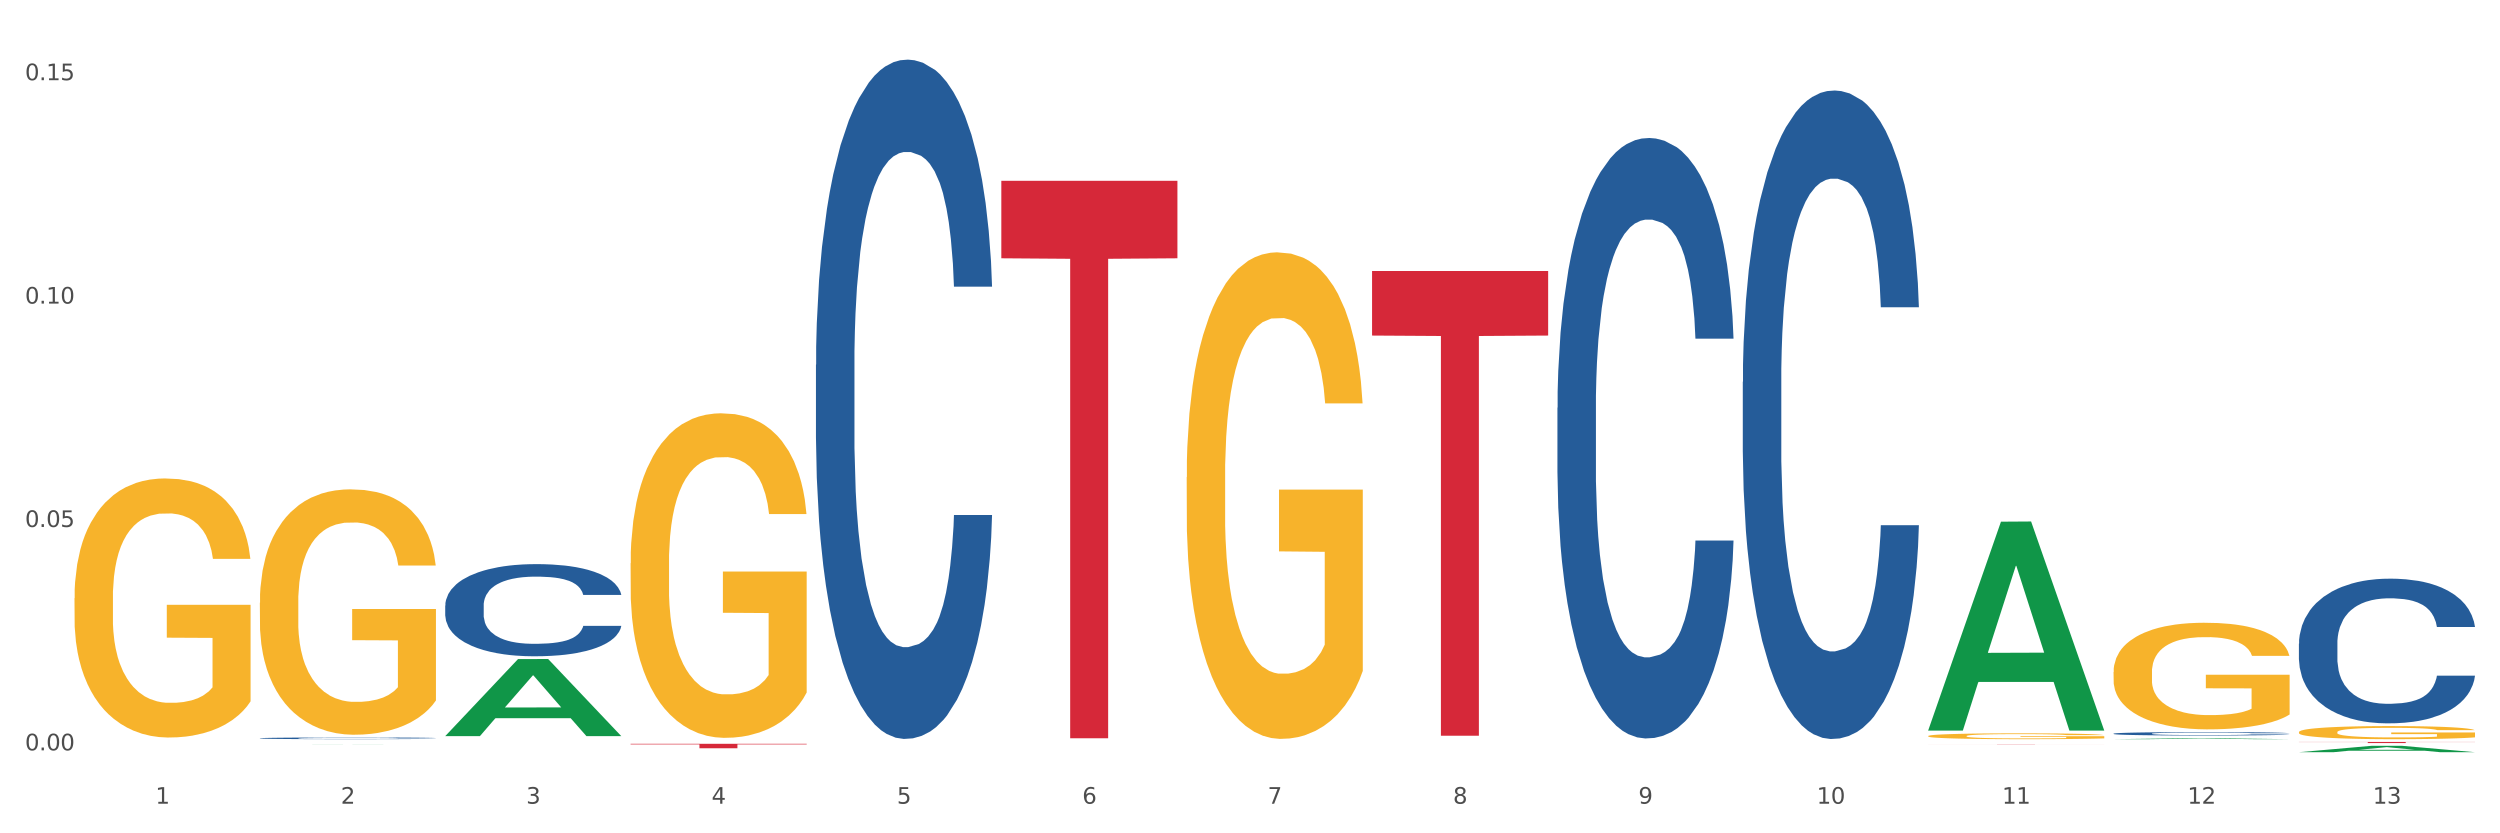 <?xml version="1.0" encoding="utf-8" standalone="no"?>
<!DOCTYPE svg PUBLIC "-//W3C//DTD SVG 1.1//EN"
  "http://www.w3.org/Graphics/SVG/1.1/DTD/svg11.dtd">
<svg xmlns:xlink="http://www.w3.org/1999/xlink" width="1080pt" height="360pt" viewBox="0 0 1080 360" xmlns="http://www.w3.org/2000/svg" version="1.1">
 <rect x="0" y="0" width="1080" height="360" fill="#333333" stroke="none"/>
 <defs>
  <style type="text/css">*{stroke-linejoin: round; stroke-linecap: butt}</style>
 </defs>
 <g id="figure_1">
  <g id="patch_1">
   <path d="M 0 360 
L 1080 360 
L 1080 0 
L 0 0 
z
" style="fill: #ffffff; stroke: #ffffff; stroke-linejoin: miter"/>
  </g>
  <g id="axes_1">
   <g id="matplotlib.axis_1">
    <g id="xtick_1">
     <g id="text_1">
      <!-- 1 -->
      <g style="fill: #4d4d4d" transform="translate(67.159 347.204) scale(0.096 -0.096)">
       <defs>
        <path id="DejaVuSans-31" d="M 794 531 
L 1825 531 
L 1825 4091 
L 703 3866 
L 703 4441 
L 1819 4666 
L 2450 4666 
L 2450 531 
L 3481 531 
L 3481 0 
L 794 0 
L 794 531 
z
" transform="scale(0.016)"/>
       </defs>
       <use xlink:href="#DejaVuSans-31"/>
      </g>
     </g>
    </g>
    <g id="xtick_2">
     <g id="text_2">
      <!-- 2 -->
      <g style="fill: #4d4d4d" transform="translate(147.238 347.204) scale(0.096 -0.096)">
       <defs>
        <path id="DejaVuSans-32" d="M 1228 531 
L 3431 531 
L 3431 0 
L 469 0 
L 469 531 
Q 828 903 1448 1529 
Q 2069 2156 2228 2338 
Q 2531 2678 2651 2914 
Q 2772 3150 2772 3378 
Q 2772 3750 2511 3984 
Q 2250 4219 1831 4219 
Q 1534 4219 1204 4116 
Q 875 4013 500 3803 
L 500 4441 
Q 881 4594 1212 4672 
Q 1544 4750 1819 4750 
Q 2544 4750 2975 4387 
Q 3406 4025 3406 3419 
Q 3406 3131 3298 2873 
Q 3191 2616 2906 2266 
Q 2828 2175 2409 1742 
Q 1991 1309 1228 531 
z
" transform="scale(0.016)"/>
       </defs>
       <use xlink:href="#DejaVuSans-32"/>
      </g>
     </g>
    </g>
    <g id="xtick_3">
     <g id="text_3">
      <!-- 3 -->
      <g style="fill: #4d4d4d" transform="translate(227.317 347.204) scale(0.096 -0.096)">
       <defs>
        <path id="DejaVuSans-33" d="M 2597 2516 
Q 3050 2419 3304 2112 
Q 3559 1806 3559 1356 
Q 3559 666 3084 287 
Q 2609 -91 1734 -91 
Q 1441 -91 1130 -33 
Q 819 25 488 141 
L 488 750 
Q 750 597 1062 519 
Q 1375 441 1716 441 
Q 2309 441 2620 675 
Q 2931 909 2931 1356 
Q 2931 1769 2642 2001 
Q 2353 2234 1838 2234 
L 1294 2234 
L 1294 2753 
L 1863 2753 
Q 2328 2753 2575 2939 
Q 2822 3125 2822 3475 
Q 2822 3834 2567 4026 
Q 2313 4219 1838 4219 
Q 1578 4219 1281 4162 
Q 984 4106 628 3988 
L 628 4550 
Q 988 4650 1302 4700 
Q 1616 4750 1894 4750 
Q 2613 4750 3031 4423 
Q 3450 4097 3450 3541 
Q 3450 3153 3228 2886 
Q 3006 2619 2597 2516 
z
" transform="scale(0.016)"/>
       </defs>
       <use xlink:href="#DejaVuSans-33"/>
      </g>
     </g>
    </g>
    <g id="xtick_4">
     <g id="text_4">
      <!-- 4 -->
      <g style="fill: #4d4d4d" transform="translate(307.396 347.204) scale(0.096 -0.096)">
       <defs>
        <path id="DejaVuSans-34" d="M 2419 4116 
L 825 1625 
L 2419 1625 
L 2419 4116 
z
M 2253 4666 
L 3047 4666 
L 3047 1625 
L 3713 1625 
L 3713 1100 
L 3047 1100 
L 3047 0 
L 2419 0 
L 2419 1100 
L 313 1100 
L 313 1709 
L 2253 4666 
z
" transform="scale(0.016)"/>
       </defs>
       <use xlink:href="#DejaVuSans-34"/>
      </g>
     </g>
    </g>
    <g id="xtick_5">
     <g id="text_5">
      <!-- 5 -->
      <g style="fill: #4d4d4d" transform="translate(387.475 347.204) scale(0.096 -0.096)">
       <defs>
        <path id="DejaVuSans-35" d="M 691 4666 
L 3169 4666 
L 3169 4134 
L 1269 4134 
L 1269 2991 
Q 1406 3038 1543 3061 
Q 1681 3084 1819 3084 
Q 2600 3084 3056 2656 
Q 3513 2228 3513 1497 
Q 3513 744 3044 326 
Q 2575 -91 1722 -91 
Q 1428 -91 1123 -41 
Q 819 9 494 109 
L 494 744 
Q 775 591 1075 516 
Q 1375 441 1709 441 
Q 2250 441 2565 725 
Q 2881 1009 2881 1497 
Q 2881 1984 2565 2268 
Q 2250 2553 1709 2553 
Q 1456 2553 1204 2497 
Q 953 2441 691 2322 
L 691 4666 
z
" transform="scale(0.016)"/>
       </defs>
       <use xlink:href="#DejaVuSans-35"/>
      </g>
     </g>
    </g>
    <g id="xtick_6">
     <g id="text_6">
      <!-- 6 -->
      <g style="fill: #4d4d4d" transform="translate(467.554 347.204) scale(0.096 -0.096)">
       <defs>
        <path id="DejaVuSans-36" d="M 2113 2584 
Q 1688 2584 1439 2293 
Q 1191 2003 1191 1497 
Q 1191 994 1439 701 
Q 1688 409 2113 409 
Q 2538 409 2786 701 
Q 3034 994 3034 1497 
Q 3034 2003 2786 2293 
Q 2538 2584 2113 2584 
z
M 3366 4563 
L 3366 3988 
Q 3128 4100 2886 4159 
Q 2644 4219 2406 4219 
Q 1781 4219 1451 3797 
Q 1122 3375 1075 2522 
Q 1259 2794 1537 2939 
Q 1816 3084 2150 3084 
Q 2853 3084 3261 2657 
Q 3669 2231 3669 1497 
Q 3669 778 3244 343 
Q 2819 -91 2113 -91 
Q 1303 -91 875 529 
Q 447 1150 447 2328 
Q 447 3434 972 4092 
Q 1497 4750 2381 4750 
Q 2619 4750 2861 4703 
Q 3103 4656 3366 4563 
z
" transform="scale(0.016)"/>
       </defs>
       <use xlink:href="#DejaVuSans-36"/>
      </g>
     </g>
    </g>
    <g id="xtick_7">
     <g id="text_7">
      <!-- 7 -->
      <g style="fill: #4d4d4d" transform="translate(547.634 347.204) scale(0.096 -0.096)">
       <defs>
        <path id="DejaVuSans-37" d="M 525 4666 
L 3525 4666 
L 3525 4397 
L 1831 0 
L 1172 0 
L 2766 4134 
L 525 4134 
L 525 4666 
z
" transform="scale(0.016)"/>
       </defs>
       <use xlink:href="#DejaVuSans-37"/>
      </g>
     </g>
    </g>
    <g id="xtick_8">
     <g id="text_8">
      <!-- 8 -->
      <g style="fill: #4d4d4d" transform="translate(627.713 347.204) scale(0.096 -0.096)">
       <defs>
        <path id="DejaVuSans-38" d="M 2034 2216 
Q 1584 2216 1326 1975 
Q 1069 1734 1069 1313 
Q 1069 891 1326 650 
Q 1584 409 2034 409 
Q 2484 409 2743 651 
Q 3003 894 3003 1313 
Q 3003 1734 2745 1975 
Q 2488 2216 2034 2216 
z
M 1403 2484 
Q 997 2584 770 2862 
Q 544 3141 544 3541 
Q 544 4100 942 4425 
Q 1341 4750 2034 4750 
Q 2731 4750 3128 4425 
Q 3525 4100 3525 3541 
Q 3525 3141 3298 2862 
Q 3072 2584 2669 2484 
Q 3125 2378 3379 2068 
Q 3634 1759 3634 1313 
Q 3634 634 3220 271 
Q 2806 -91 2034 -91 
Q 1263 -91 848 271 
Q 434 634 434 1313 
Q 434 1759 690 2068 
Q 947 2378 1403 2484 
z
M 1172 3481 
Q 1172 3119 1398 2916 
Q 1625 2713 2034 2713 
Q 2441 2713 2670 2916 
Q 2900 3119 2900 3481 
Q 2900 3844 2670 4047 
Q 2441 4250 2034 4250 
Q 1625 4250 1398 4047 
Q 1172 3844 1172 3481 
z
" transform="scale(0.016)"/>
       </defs>
       <use xlink:href="#DejaVuSans-38"/>
      </g>
     </g>
    </g>
    <g id="xtick_9">
     <g id="text_9">
      <!-- 9 -->
      <g style="fill: #4d4d4d" transform="translate(707.792 347.204) scale(0.096 -0.096)">
       <defs>
        <path id="DejaVuSans-39" d="M 703 97 
L 703 672 
Q 941 559 1184 500 
Q 1428 441 1663 441 
Q 2288 441 2617 861 
Q 2947 1281 2994 2138 
Q 2813 1869 2534 1725 
Q 2256 1581 1919 1581 
Q 1219 1581 811 2004 
Q 403 2428 403 3163 
Q 403 3881 828 4315 
Q 1253 4750 1959 4750 
Q 2769 4750 3195 4129 
Q 3622 3509 3622 2328 
Q 3622 1225 3098 567 
Q 2575 -91 1691 -91 
Q 1453 -91 1209 -44 
Q 966 3 703 97 
z
M 1959 2075 
Q 2384 2075 2632 2365 
Q 2881 2656 2881 3163 
Q 2881 3666 2632 3958 
Q 2384 4250 1959 4250 
Q 1534 4250 1286 3958 
Q 1038 3666 1038 3163 
Q 1038 2656 1286 2365 
Q 1534 2075 1959 2075 
z
" transform="scale(0.016)"/>
       </defs>
       <use xlink:href="#DejaVuSans-39"/>
      </g>
     </g>
    </g>
    <g id="xtick_10">
     <g id="text_10">
      <!-- 10 -->
      <g style="fill: #4d4d4d" transform="translate(784.817 347.204) scale(0.096 -0.096)">
       <defs>
        <path id="DejaVuSans-30" d="M 2034 4250 
Q 1547 4250 1301 3770 
Q 1056 3291 1056 2328 
Q 1056 1369 1301 889 
Q 1547 409 2034 409 
Q 2525 409 2770 889 
Q 3016 1369 3016 2328 
Q 3016 3291 2770 3770 
Q 2525 4250 2034 4250 
z
M 2034 4750 
Q 2819 4750 3233 4129 
Q 3647 3509 3647 2328 
Q 3647 1150 3233 529 
Q 2819 -91 2034 -91 
Q 1250 -91 836 529 
Q 422 1150 422 2328 
Q 422 3509 836 4129 
Q 1250 4750 2034 4750 
z
" transform="scale(0.016)"/>
       </defs>
       <use xlink:href="#DejaVuSans-31"/>
       <use xlink:href="#DejaVuSans-30" transform="translate(63.623 0)"/>
      </g>
     </g>
    </g>
    <g id="xtick_11">
     <g id="text_11">
      <!-- 11 -->
      <g style="fill: #4d4d4d" transform="translate(864.896 347.204) scale(0.096 -0.096)">
       <use xlink:href="#DejaVuSans-31"/>
       <use xlink:href="#DejaVuSans-31" transform="translate(63.623 0)"/>
      </g>
     </g>
    </g>
    <g id="xtick_12">
     <g id="text_12">
      <!-- 12 -->
      <g style="fill: #4d4d4d" transform="translate(944.975 347.204) scale(0.096 -0.096)">
       <use xlink:href="#DejaVuSans-31"/>
       <use xlink:href="#DejaVuSans-32" transform="translate(63.623 0)"/>
      </g>
     </g>
    </g>
    <g id="xtick_13">
     <g id="text_13">
      <!-- 13 -->
      <g style="fill: #4d4d4d" transform="translate(1025.054 347.204) scale(0.096 -0.096)">
       <use xlink:href="#DejaVuSans-31"/>
       <use xlink:href="#DejaVuSans-33" transform="translate(63.623 0)"/>
      </g>
     </g>
    </g>
    <g id="xtick_14"/>
    <g id="xtick_15"/>
    <g id="xtick_16"/>
    <g id="xtick_17"/>
    <g id="xtick_18"/>
    <g id="xtick_19"/>
    <g id="xtick_20"/>
    <g id="xtick_21"/>
    <g id="xtick_22"/>
    <g id="xtick_23"/>
    <g id="xtick_24"/>
    <g id="xtick_25"/>
   </g>
   <g id="matplotlib.axis_2">
    <g id="ytick_1">
     <g id="text_14">
      <!-- 0.00 -->
      <g style="fill: #4d4d4d" transform="translate(10.8 324.157) scale(0.096 -0.096)">
       <defs>
        <path id="DejaVuSans-2e" d="M 684 794 
L 1344 794 
L 1344 0 
L 684 0 
L 684 794 
z
" transform="scale(0.016)"/>
       </defs>
       <use xlink:href="#DejaVuSans-30"/>
       <use xlink:href="#DejaVuSans-2e" transform="translate(63.623 0)"/>
       <use xlink:href="#DejaVuSans-30" transform="translate(95.41 0)"/>
       <use xlink:href="#DejaVuSans-30" transform="translate(159.033 0)"/>
      </g>
     </g>
    </g>
    <g id="ytick_2">
     <g id="text_15">
      <!-- 0.05 -->
      <g style="fill: #4d4d4d" transform="translate(10.8 227.656) scale(0.096 -0.096)">
       <use xlink:href="#DejaVuSans-30"/>
       <use xlink:href="#DejaVuSans-2e" transform="translate(63.623 0)"/>
       <use xlink:href="#DejaVuSans-30" transform="translate(95.41 0)"/>
       <use xlink:href="#DejaVuSans-35" transform="translate(159.033 0)"/>
      </g>
     </g>
    </g>
    <g id="ytick_3">
     <g id="text_16">
      <!-- 0.10 -->
      <g style="fill: #4d4d4d" transform="translate(10.8 131.156) scale(0.096 -0.096)">
       <use xlink:href="#DejaVuSans-30"/>
       <use xlink:href="#DejaVuSans-2e" transform="translate(63.623 0)"/>
       <use xlink:href="#DejaVuSans-31" transform="translate(95.41 0)"/>
       <use xlink:href="#DejaVuSans-30" transform="translate(159.033 0)"/>
      </g>
     </g>
    </g>
    <g id="ytick_4">
     <g id="text_17">
      <!-- 0.15 -->
      <g style="fill: #4d4d4d" transform="translate(10.8 34.656) scale(0.096 -0.096)">
       <use xlink:href="#DejaVuSans-30"/>
       <use xlink:href="#DejaVuSans-2e" transform="translate(63.623 0)"/>
       <use xlink:href="#DejaVuSans-31" transform="translate(95.41 0)"/>
       <use xlink:href="#DejaVuSans-35" transform="translate(159.033 0)"/>
      </g>
     </g>
    </g>
    <g id="ytick_5"/>
    <g id="ytick_6"/>
    <g id="ytick_7"/>
   </g>
   <g id="PolyCollection_1">
    <path d="M 112.254 321.613 
L 112.333 321.612 
L 143.704 321.589 
L 156.723 321.589 
L 188.329 321.613 
L 173.271 321.613 
L 166.448 321.607 
L 134.057 321.607 
L 133.822 321.607 
L 127.234 321.613 
L 112.254 321.613 
L 112.254 321.613 
L 138.135 321.604 
L 162.37 321.604 
L 150.37 321.594 
L 150.213 321.594 
L 150.056 321.594 
L 138.057 321.604 
L 138.135 321.604 
L 112.254 321.613 
z
" clip-path="url(#pa00a93cbf2)" style="fill: #109648"/>
    <path d="M 752.887 164.977 
L 752.977 164.722 
L 752.977 157.558 
L 753.247 147.835 
L 754.236 129.925 
L 755.495 116.365 
L 757.653 100.501 
L 758.822 93.849 
L 760.351 86.429 
L 763.498 74.404 
L 767.095 64.17 
L 769.613 58.541 
L 771.501 54.959 
L 775.728 48.563 
L 778.156 45.748 
L 780.674 43.445 
L 782.832 41.91 
L 786.429 40.119 
L 789.306 39.352 
L 792.633 39.096 
L 795.421 39.352 
L 799.108 40.375 
L 804.503 43.445 
L 806.572 45.236 
L 809.359 48.307 
L 812.237 52.4 
L 814.575 56.494 
L 817.273 62.379 
L 820.06 70.055 
L 822.758 79.777 
L 824.646 88.732 
L 826.175 98.199 
L 827.524 109.712 
L 828.513 122.249 
L 828.963 132.739 
L 812.507 132.739 
L 812.057 123.273 
L 811.158 113.038 
L 810.258 106.13 
L 809.269 100.501 
L 807.741 94.105 
L 806.392 90.011 
L 804.144 85.15 
L 802.075 82.08 
L 800.367 80.289 
L 798.299 78.754 
L 793.892 77.219 
L 790.745 77.219 
L 788.767 77.73 
L 786.339 79.01 
L 784.271 80.801 
L 781.843 83.871 
L 779.954 87.197 
L 778.066 91.547 
L 776.987 94.617 
L 775.368 100.246 
L 774.289 104.851 
L 772.85 112.783 
L 772.041 118.411 
L 770.602 132.995 
L 769.973 143.741 
L 769.703 151.161 
L 769.523 159.349 
L 769.523 199.262 
L 770.063 217.172 
L 770.512 224.848 
L 771.232 233.547 
L 772.581 244.805 
L 774.559 255.807 
L 776.627 263.738 
L 778.336 268.599 
L 779.954 272.181 
L 781.573 274.996 
L 783.551 277.554 
L 785.17 279.09 
L 787.598 280.625 
L 790.475 281.392 
L 792.723 281.392 
L 797.31 280.113 
L 799.378 278.834 
L 801.356 277.043 
L 803.514 274.228 
L 805.223 271.158 
L 806.212 268.855 
L 807.831 263.994 
L 809.089 258.877 
L 810.169 252.992 
L 810.888 247.875 
L 811.697 240.199 
L 812.327 231.5 
L 812.507 226.895 
L 828.963 226.895 
L 828.603 236.106 
L 827.973 245.061 
L 826.714 257.086 
L 825.725 263.994 
L 824.197 272.437 
L 822.578 279.601 
L 820.33 287.533 
L 818.262 293.418 
L 816.104 298.535 
L 813.765 303.14 
L 809.539 309.537 
L 808.01 311.328 
L 804.773 314.398 
L 802.255 316.189 
L 798.568 317.98 
L 794.792 319.003 
L 790.835 319.259 
L 787.328 318.747 
L 783.461 317.212 
L 781.033 315.677 
L 778.336 313.374 
L 775.188 309.792 
L 772.221 305.443 
L 769.433 300.326 
L 766.825 294.441 
L 764.398 287.789 
L 761.25 276.787 
L 758.912 266.041 
L 757.204 256.062 
L 756.035 247.619 
L 754.866 236.873 
L 754.236 229.453 
L 753.247 211.543 
L 752.887 194.913 
L 752.887 164.977 
z
" clip-path="url(#pa00a93cbf2)" style="fill: #255c99"/>
    <path d="M 672.808 176.166 
L 672.898 175.929 
L 672.898 169.296 
L 673.168 160.294 
L 674.157 143.71 
L 675.416 131.154 
L 677.574 116.466 
L 678.743 110.307 
L 680.272 103.437 
L 683.419 92.302 
L 687.016 82.826 
L 689.534 77.614 
L 691.422 74.297 
L 695.649 68.375 
L 698.077 65.769 
L 700.595 63.637 
L 702.753 62.215 
L 706.35 60.557 
L 709.227 59.846 
L 712.554 59.609 
L 715.342 59.846 
L 719.029 60.794 
L 724.424 63.637 
L 726.492 65.295 
L 729.28 68.138 
L 732.158 71.928 
L 734.496 75.719 
L 737.193 81.168 
L 739.981 88.275 
L 742.679 97.277 
L 744.567 105.569 
L 746.096 114.334 
L 747.445 124.995 
L 748.434 136.603 
L 748.883 146.316 
L 732.427 146.316 
L 731.978 137.551 
L 731.079 128.075 
L 730.179 121.678 
L 729.19 116.466 
L 727.661 110.544 
L 726.313 106.753 
L 724.065 102.252 
L 721.996 99.409 
L 720.288 97.751 
L 718.22 96.329 
L 713.813 94.908 
L 710.666 94.908 
L 708.688 95.382 
L 706.26 96.566 
L 704.191 98.225 
L 701.764 101.068 
L 699.875 104.147 
L 697.987 108.175 
L 696.908 111.018 
L 695.289 116.229 
L 694.21 120.494 
L 692.771 127.838 
L 691.962 133.05 
L 690.523 146.553 
L 689.894 156.503 
L 689.624 163.373 
L 689.444 170.954 
L 689.444 207.911 
L 689.984 224.495 
L 690.433 231.602 
L 691.153 239.657 
L 692.501 250.08 
L 694.48 260.267 
L 696.548 267.611 
L 698.257 272.112 
L 699.875 275.429 
L 701.494 278.035 
L 703.472 280.404 
L 705.091 281.826 
L 707.519 283.247 
L 710.396 283.958 
L 712.644 283.958 
L 717.23 282.773 
L 719.299 281.589 
L 721.277 279.93 
L 723.435 277.324 
L 725.144 274.481 
L 726.133 272.349 
L 727.751 267.848 
L 729.01 263.11 
L 730.089 257.661 
L 730.809 252.923 
L 731.618 245.816 
L 732.248 237.761 
L 732.427 233.497 
L 748.883 233.497 
L 748.524 242.026 
L 747.894 250.317 
L 746.635 261.452 
L 745.646 267.848 
L 744.117 275.666 
L 742.499 282.299 
L 740.251 289.643 
L 738.183 295.092 
L 736.024 299.83 
L 733.686 304.095 
L 729.46 310.017 
L 727.931 311.675 
L 724.694 314.518 
L 722.176 316.177 
L 718.489 317.835 
L 714.713 318.783 
L 710.756 319.019 
L 707.249 318.546 
L 703.382 317.124 
L 700.954 315.703 
L 698.257 313.571 
L 695.109 310.254 
L 692.142 306.227 
L 689.354 301.489 
L 686.746 296.04 
L 684.318 289.88 
L 681.171 279.693 
L 678.833 269.743 
L 677.125 260.504 
L 675.956 252.686 
L 674.787 242.736 
L 674.157 235.866 
L 673.168 219.283 
L 672.808 203.884 
L 672.808 176.166 
z
" clip-path="url(#pa00a93cbf2)" style="fill: #255c99"/>
    <path d="M 352.492 157.618 
L 352.582 157.35 
L 352.582 149.846 
L 352.851 139.662 
L 353.84 120.901 
L 355.099 106.697 
L 357.258 90.081 
L 358.427 83.113 
L 359.955 75.34 
L 363.103 62.744 
L 366.699 52.024 
L 369.217 46.128 
L 371.106 42.376 
L 375.332 35.676 
L 377.76 32.728 
L 380.278 30.316 
L 382.436 28.708 
L 386.033 26.832 
L 388.911 26.028 
L 392.238 25.759 
L 395.025 26.028 
L 398.712 27.1 
L 404.108 30.316 
L 406.176 32.192 
L 408.963 35.408 
L 411.841 39.696 
L 414.179 43.984 
L 416.877 50.148 
L 419.664 58.188 
L 422.362 68.372 
L 424.25 77.753 
L 425.779 87.669 
L 427.128 99.729 
L 428.117 112.861 
L 428.567 123.849 
L 412.111 123.849 
L 411.661 113.933 
L 410.762 103.213 
L 409.863 95.977 
L 408.874 90.081 
L 407.345 83.381 
L 405.996 79.093 
L 403.748 74 
L 401.68 70.784 
L 399.971 68.908 
L 397.903 67.3 
L 393.497 65.692 
L 390.349 65.692 
L 388.371 66.228 
L 385.943 67.568 
L 383.875 69.444 
L 381.447 72.66 
L 379.559 76.144 
L 377.67 80.701 
L 376.591 83.917 
L 374.972 89.813 
L 373.893 94.637 
L 372.455 102.945 
L 371.645 108.841 
L 370.207 124.117 
L 369.577 135.374 
L 369.307 143.146 
L 369.127 151.722 
L 369.127 193.531 
L 369.667 212.291 
L 370.117 220.331 
L 370.836 229.443 
L 372.185 241.236 
L 374.163 252.76 
L 376.231 261.068 
L 377.94 266.16 
L 379.559 269.912 
L 381.177 272.86 
L 383.155 275.54 
L 384.774 277.148 
L 387.202 278.756 
L 390.08 279.56 
L 392.328 279.56 
L 396.914 278.22 
L 398.982 276.88 
L 400.96 275.004 
L 403.118 272.056 
L 404.827 268.84 
L 405.816 266.428 
L 407.435 261.336 
L 408.694 255.976 
L 409.773 249.812 
L 410.492 244.452 
L 411.302 236.412 
L 411.931 227.299 
L 412.111 222.475 
L 428.567 222.475 
L 428.207 232.123 
L 427.578 241.504 
L 426.319 254.1 
L 425.33 261.336 
L 423.801 270.18 
L 422.182 277.684 
L 419.934 285.993 
L 417.866 292.157 
L 415.708 297.517 
L 413.37 302.341 
L 409.143 309.041 
L 407.615 310.917 
L 404.377 314.133 
L 401.86 316.009 
L 398.173 317.885 
L 394.396 318.957 
L 390.439 319.225 
L 386.932 318.689 
L 383.066 317.081 
L 380.638 315.473 
L 377.94 313.061 
L 374.793 309.309 
L 371.825 304.753 
L 369.038 299.393 
L 366.43 293.229 
L 364.002 286.261 
L 360.854 274.736 
L 358.516 263.48 
L 356.808 253.028 
L 355.639 244.184 
L 354.47 232.927 
L 353.84 225.155 
L 352.851 206.395 
L 352.492 188.975 
L 352.492 157.618 
z
" clip-path="url(#pa00a93cbf2)" style="fill: #255c99"/>
    <path d="M 192.333 261.588 
L 192.423 261.551 
L 192.423 260.533 
L 192.693 259.152 
L 193.682 256.606 
L 194.941 254.679 
L 197.099 252.425 
L 198.268 251.48 
L 199.797 250.425 
L 202.944 248.717 
L 206.541 247.262 
L 209.059 246.462 
L 210.947 245.953 
L 215.174 245.044 
L 217.602 244.644 
L 220.12 244.317 
L 222.278 244.099 
L 225.875 243.844 
L 228.752 243.735 
L 232.079 243.699 
L 234.867 243.735 
L 238.554 243.881 
L 243.949 244.317 
L 246.018 244.572 
L 248.805 245.008 
L 251.683 245.59 
L 254.021 246.171 
L 256.718 247.008 
L 259.506 248.098 
L 262.204 249.48 
L 264.092 250.753 
L 265.621 252.098 
L 266.97 253.734 
L 267.959 255.516 
L 268.408 257.006 
L 251.953 257.006 
L 251.503 255.661 
L 250.604 254.207 
L 249.704 253.225 
L 248.715 252.425 
L 247.187 251.516 
L 245.838 250.934 
L 243.59 250.244 
L 241.521 249.807 
L 239.813 249.553 
L 237.745 249.335 
L 233.338 249.116 
L 230.191 249.116 
L 228.213 249.189 
L 225.785 249.371 
L 223.717 249.625 
L 221.289 250.062 
L 219.4 250.534 
L 217.512 251.153 
L 216.433 251.589 
L 214.814 252.389 
L 213.735 253.043 
L 212.296 254.17 
L 211.487 254.97 
L 210.048 257.043 
L 209.419 258.57 
L 209.149 259.624 
L 208.969 260.788 
L 208.969 266.46 
L 209.509 269.005 
L 209.958 270.096 
L 210.678 271.332 
L 212.027 272.932 
L 214.005 274.495 
L 216.073 275.622 
L 217.782 276.313 
L 219.4 276.822 
L 221.019 277.222 
L 222.997 277.586 
L 224.616 277.804 
L 227.044 278.022 
L 229.921 278.131 
L 232.169 278.131 
L 236.755 277.949 
L 238.824 277.767 
L 240.802 277.513 
L 242.96 277.113 
L 244.669 276.677 
L 245.658 276.349 
L 247.276 275.659 
L 248.535 274.931 
L 249.615 274.095 
L 250.334 273.368 
L 251.143 272.277 
L 251.773 271.041 
L 251.953 270.387 
L 268.408 270.387 
L 268.049 271.695 
L 267.419 272.968 
L 266.16 274.677 
L 265.171 275.659 
L 263.643 276.858 
L 262.024 277.877 
L 259.776 279.004 
L 257.708 279.84 
L 255.549 280.567 
L 253.211 281.222 
L 248.985 282.131 
L 247.456 282.385 
L 244.219 282.821 
L 241.701 283.076 
L 238.014 283.33 
L 234.238 283.476 
L 230.281 283.512 
L 226.774 283.439 
L 222.907 283.221 
L 220.479 283.003 
L 217.782 282.676 
L 214.634 282.167 
L 211.667 281.549 
L 208.879 280.822 
L 206.271 279.985 
L 203.843 279.04 
L 200.696 277.477 
L 198.358 275.95 
L 196.65 274.531 
L 195.481 273.332 
L 194.312 271.805 
L 193.682 270.75 
L 192.693 268.205 
L 192.333 265.842 
L 192.333 261.588 
z
" clip-path="url(#pa00a93cbf2)" style="fill: #255c99"/>
    <path d="M 112.254 318.922 
L 112.344 318.922 
L 112.344 318.903 
L 112.614 318.877 
L 113.603 318.83 
L 114.862 318.794 
L 117.02 318.752 
L 118.189 318.734 
L 119.718 318.714 
L 122.865 318.683 
L 126.462 318.656 
L 128.98 318.641 
L 130.868 318.631 
L 135.095 318.614 
L 137.523 318.607 
L 140.04 318.601 
L 142.199 318.597 
L 145.796 318.592 
L 148.673 318.59 
L 152 318.589 
L 154.788 318.59 
L 158.475 318.593 
L 163.87 318.601 
L 165.938 318.605 
L 168.726 318.614 
L 171.604 318.624 
L 173.942 318.635 
L 176.639 318.651 
L 179.427 318.671 
L 182.125 318.697 
L 184.013 318.721 
L 185.542 318.746 
L 186.891 318.776 
L 187.88 318.809 
L 188.329 318.837 
L 171.873 318.837 
L 171.424 318.812 
L 170.525 318.785 
L 169.625 318.767 
L 168.636 318.752 
L 167.107 318.735 
L 165.759 318.724 
L 163.51 318.711 
L 161.442 318.703 
L 159.734 318.698 
L 157.665 318.694 
L 153.259 318.69 
L 150.112 318.69 
L 148.134 318.691 
L 145.706 318.695 
L 143.637 318.7 
L 141.209 318.708 
L 139.321 318.716 
L 137.433 318.728 
L 136.354 318.736 
L 134.735 318.751 
L 133.656 318.763 
L 132.217 318.784 
L 131.408 318.799 
L 129.969 318.838 
L 129.34 318.866 
L 129.07 318.886 
L 128.89 318.907 
L 128.89 319.013 
L 129.43 319.06 
L 129.879 319.081 
L 130.599 319.104 
L 131.947 319.133 
L 133.926 319.163 
L 135.994 319.183 
L 137.702 319.196 
L 139.321 319.206 
L 140.94 319.213 
L 142.918 319.22 
L 144.537 319.224 
L 146.965 319.228 
L 149.842 319.23 
L 152.09 319.23 
L 156.676 319.227 
L 158.745 319.223 
L 160.723 319.219 
L 162.881 319.211 
L 164.59 319.203 
L 165.579 319.197 
L 167.197 319.184 
L 168.456 319.171 
L 169.535 319.155 
L 170.255 319.142 
L 171.064 319.121 
L 171.694 319.098 
L 171.873 319.086 
L 188.329 319.086 
L 187.97 319.11 
L 187.34 319.134 
L 186.081 319.166 
L 185.092 319.184 
L 183.563 319.207 
L 181.945 319.225 
L 179.697 319.246 
L 177.628 319.262 
L 175.47 319.276 
L 173.132 319.288 
L 168.906 319.305 
L 167.377 319.309 
L 164.14 319.318 
L 161.622 319.322 
L 157.935 319.327 
L 154.158 319.33 
L 150.202 319.33 
L 146.695 319.329 
L 142.828 319.325 
L 140.4 319.321 
L 137.702 319.315 
L 134.555 319.305 
L 131.588 319.294 
L 128.8 319.28 
L 126.192 319.265 
L 123.764 319.247 
L 120.617 319.218 
L 118.279 319.19 
L 116.57 319.163 
L 115.401 319.141 
L 114.232 319.112 
L 113.603 319.093 
L 112.614 319.045 
L 112.254 319.001 
L 112.254 318.922 
z
" clip-path="url(#pa00a93cbf2)" style="fill: #255c99"/>
    <path d="M 272.412 321.308 
L 348.488 321.308 
L 348.488 321.579 
L 318.562 321.581 
L 318.562 323.254 
L 302.157 323.254 
L 302.157 321.581 
L 272.412 321.579 
L 272.412 321.31 
L 272.412 321.308 
z
" clip-path="url(#pa00a93cbf2)" style="fill: #d62839"/>
    <path d="M 32.175 258.405 
L 32.265 258.303 
L 32.265 254.623 
L 32.444 251.454 
L 33.343 243.788 
L 34.69 237.45 
L 35.678 234.077 
L 36.666 231.317 
L 37.833 228.557 
L 39.271 225.695 
L 41.875 221.504 
L 43.492 219.358 
L 45.468 217.109 
L 49.061 213.838 
L 51.665 211.998 
L 54.36 210.464 
L 58.761 208.625 
L 61.635 207.807 
L 64.689 207.193 
L 68.371 206.785 
L 71.156 206.682 
L 77.263 206.989 
L 82.473 207.909 
L 84.988 208.625 
L 88.221 209.851 
L 89.927 210.669 
L 92.712 212.304 
L 95.586 214.451 
L 97.562 216.291 
L 100.526 219.766 
L 102.771 223.242 
L 104.837 227.535 
L 105.915 230.499 
L 106.723 233.259 
L 107.442 236.428 
L 108.16 241.437 
L 91.993 241.437 
L 91.365 237.859 
L 90.377 234.486 
L 88.939 231.215 
L 87.682 229.171 
L 85.526 226.615 
L 83.55 224.98 
L 81.485 223.753 
L 78.97 222.731 
L 76.994 222.22 
L 74.209 221.811 
L 68.731 221.913 
L 65.048 222.731 
L 62.533 223.753 
L 60.917 224.673 
L 59.479 225.695 
L 57.863 227.126 
L 55.977 229.273 
L 54.629 231.215 
L 53.282 233.668 
L 52.204 236.122 
L 51.216 238.984 
L 50.408 242.05 
L 49.779 245.219 
L 49.24 249.103 
L 48.791 255.543 
L 48.791 269.547 
L 48.971 272.716 
L 49.42 276.907 
L 49.959 280.076 
L 50.857 283.858 
L 51.665 286.413 
L 53.192 290.093 
L 54.899 293.16 
L 56.246 295.102 
L 57.593 296.738 
L 59.929 298.986 
L 62.533 300.826 
L 64.779 301.951 
L 67.832 302.973 
L 69.898 303.382 
L 71.695 303.586 
L 76.096 303.586 
L 79.239 303.28 
L 82.742 302.564 
L 85.437 301.644 
L 87.682 300.52 
L 90.197 298.68 
L 91.814 296.942 
L 91.814 275.578 
L 72.054 275.476 
L 72.054 261.268 
L 108.25 261.268 
L 108.25 302.973 
L 106.723 305.12 
L 105.017 307.062 
L 103.22 308.8 
L 100.526 310.946 
L 97.292 312.991 
L 94.418 314.422 
L 91.365 315.648 
L 87.772 316.773 
L 83.101 317.795 
L 80.227 318.204 
L 76.635 318.51 
L 72.413 318.613 
L 68.731 318.408 
L 65.138 317.897 
L 61.366 316.977 
L 57.683 315.648 
L 54.899 314.319 
L 52.114 312.684 
L 49.15 310.537 
L 46.815 308.493 
L 45.019 306.653 
L 43.043 304.302 
L 40.887 301.235 
L 39.271 298.475 
L 37.833 295.613 
L 36.307 291.933 
L 35.229 288.765 
L 34.151 284.778 
L 33.522 281.814 
L 32.804 277.214 
L 32.265 270.774 
L 32.175 258.405 
z
" clip-path="url(#pa00a93cbf2)" style="fill: #f7b32b"/>
    <path d="M 432.571 78.111 
L 508.646 78.111 
L 508.646 111.578 
L 478.721 111.804 
L 478.721 318.937 
L 462.316 318.937 
L 462.316 111.804 
L 432.571 111.578 
L 432.571 78.337 
L 432.571 78.111 
z
" clip-path="url(#pa00a93cbf2)" style="fill: #d62839"/>
    <path d="M 592.729 117.058 
L 668.804 117.058 
L 668.804 144.961 
L 638.879 145.15 
L 638.879 317.849 
L 622.474 317.849 
L 622.474 145.15 
L 592.729 144.961 
L 592.729 117.247 
L 592.729 117.058 
z
" clip-path="url(#pa00a93cbf2)" style="fill: #d62839"/>
    <path d="M 832.967 321.664 
L 909.042 321.664 
L 909.042 321.675 
L 879.116 321.675 
L 879.116 321.744 
L 862.712 321.744 
L 862.712 321.675 
L 832.967 321.675 
L 832.967 321.664 
L 832.967 321.664 
z
" clip-path="url(#pa00a93cbf2)" style="fill: #d62839"/>
    <path d="M 993.125 320.509 
L 1069.2 320.509 
L 1069.2 320.578 
L 1039.275 320.579 
L 1039.275 321.006 
L 1022.87 321.006 
L 1022.87 320.579 
L 993.125 320.578 
L 993.125 320.51 
L 993.125 320.509 
z
" clip-path="url(#pa00a93cbf2)" style="fill: #d62839"/>
    <path d="M 993.125 278.066 
L 993.215 278.009 
L 993.215 276.411 
L 993.485 274.241 
L 994.474 270.245 
L 995.733 267.22 
L 997.891 263.68 
L 999.06 262.196 
L 1000.588 260.54 
L 1003.736 257.857 
L 1007.333 255.574 
L 1009.851 254.318 
L 1011.739 253.518 
L 1015.965 252.091 
L 1018.393 251.463 
L 1020.911 250.95 
L 1023.069 250.607 
L 1026.666 250.207 
L 1029.544 250.036 
L 1032.871 249.979 
L 1035.659 250.036 
L 1039.345 250.264 
L 1044.741 250.95 
L 1046.809 251.349 
L 1049.597 252.034 
L 1052.474 252.948 
L 1054.812 253.861 
L 1057.51 255.174 
L 1060.298 256.887 
L 1062.995 259.056 
L 1064.884 261.054 
L 1066.412 263.166 
L 1067.761 265.735 
L 1068.75 268.533 
L 1069.2 270.873 
L 1052.744 270.873 
L 1052.294 268.761 
L 1051.395 266.477 
L 1050.496 264.936 
L 1049.507 263.68 
L 1047.978 262.253 
L 1046.629 261.34 
L 1044.381 260.255 
L 1042.313 259.57 
L 1040.604 259.17 
L 1038.536 258.828 
L 1034.13 258.485 
L 1030.983 258.485 
L 1029.004 258.599 
L 1026.576 258.885 
L 1024.508 259.284 
L 1022.08 259.969 
L 1020.192 260.712 
L 1018.303 261.682 
L 1017.224 262.367 
L 1015.606 263.623 
L 1014.527 264.651 
L 1013.088 266.42 
L 1012.278 267.676 
L 1010.84 270.93 
L 1010.21 273.328 
L 1009.94 274.983 
L 1009.761 276.81 
L 1009.761 285.716 
L 1010.3 289.712 
L 1010.75 291.425 
L 1011.469 293.366 
L 1012.818 295.878 
L 1014.796 298.332 
L 1016.865 300.102 
L 1018.573 301.187 
L 1020.192 301.986 
L 1021.81 302.614 
L 1023.789 303.185 
L 1025.407 303.527 
L 1027.835 303.87 
L 1030.713 304.041 
L 1032.961 304.041 
L 1037.547 303.756 
L 1039.615 303.47 
L 1041.594 303.071 
L 1043.752 302.443 
L 1045.46 301.758 
L 1046.449 301.244 
L 1048.068 300.159 
L 1049.327 299.017 
L 1050.406 297.704 
L 1051.125 296.563 
L 1051.935 294.85 
L 1052.564 292.909 
L 1052.744 291.881 
L 1069.2 291.881 
L 1068.84 293.937 
L 1068.211 295.935 
L 1066.952 298.618 
L 1065.963 300.159 
L 1064.434 302.043 
L 1062.815 303.641 
L 1060.567 305.411 
L 1058.499 306.724 
L 1056.341 307.866 
L 1054.003 308.894 
L 1049.777 310.321 
L 1048.248 310.72 
L 1045.011 311.405 
L 1042.493 311.805 
L 1038.806 312.205 
L 1035.029 312.433 
L 1031.072 312.49 
L 1027.565 312.376 
L 1023.699 312.033 
L 1021.271 311.691 
L 1018.573 311.177 
L 1015.426 310.378 
L 1012.458 309.407 
L 1009.671 308.266 
L 1007.063 306.953 
L 1004.635 305.468 
L 1001.488 303.014 
L 999.15 300.616 
L 997.441 298.389 
L 996.272 296.506 
L 995.103 294.108 
L 994.474 292.452 
L 993.485 288.456 
L 993.125 284.745 
L 993.125 278.066 
z
" clip-path="url(#pa00a93cbf2)" style="fill: #255c99"/>
    <path d="M 913.046 316.932 
L 913.136 316.931 
L 913.136 316.893 
L 913.405 316.842 
L 914.395 316.748 
L 915.653 316.677 
L 917.812 316.593 
L 918.981 316.558 
L 920.509 316.519 
L 923.657 316.456 
L 927.254 316.402 
L 929.771 316.373 
L 931.66 316.354 
L 935.886 316.32 
L 938.314 316.306 
L 940.832 316.293 
L 942.99 316.285 
L 946.587 316.276 
L 949.465 316.272 
L 952.792 316.271 
L 955.579 316.272 
L 959.266 316.277 
L 964.662 316.293 
L 966.73 316.303 
L 969.518 316.319 
L 972.395 316.341 
L 974.733 316.362 
L 977.431 316.393 
L 980.218 316.433 
L 982.916 316.484 
L 984.805 316.531 
L 986.333 316.581 
L 987.682 316.642 
L 988.671 316.708 
L 989.121 316.763 
L 972.665 316.763 
L 972.215 316.713 
L 971.316 316.659 
L 970.417 316.623 
L 969.428 316.593 
L 967.899 316.56 
L 966.55 316.538 
L 964.302 316.513 
L 962.234 316.496 
L 960.525 316.487 
L 958.457 316.479 
L 954.051 316.471 
L 950.903 316.471 
L 948.925 316.474 
L 946.497 316.48 
L 944.429 316.49 
L 942.001 316.506 
L 940.113 316.523 
L 938.224 316.546 
L 937.145 316.562 
L 935.527 316.592 
L 934.447 316.616 
L 933.009 316.658 
L 932.199 316.687 
L 930.761 316.764 
L 930.131 316.82 
L 929.861 316.859 
L 929.681 316.902 
L 929.681 317.112 
L 930.221 317.206 
L 930.671 317.247 
L 931.39 317.292 
L 932.739 317.352 
L 934.717 317.409 
L 936.785 317.451 
L 938.494 317.477 
L 940.113 317.495 
L 941.731 317.51 
L 943.71 317.524 
L 945.328 317.532 
L 947.756 317.54 
L 950.634 317.544 
L 952.882 317.544 
L 957.468 317.537 
L 959.536 317.53 
L 961.514 317.521 
L 963.673 317.506 
L 965.381 317.49 
L 966.37 317.478 
L 967.989 317.452 
L 969.248 317.425 
L 970.327 317.395 
L 971.046 317.368 
L 971.856 317.327 
L 972.485 317.282 
L 972.665 317.257 
L 989.121 317.257 
L 988.761 317.306 
L 988.132 317.353 
L 986.873 317.416 
L 985.884 317.452 
L 984.355 317.497 
L 982.736 317.534 
L 980.488 317.576 
L 978.42 317.607 
L 976.262 317.634 
L 973.924 317.658 
L 969.697 317.692 
L 968.169 317.701 
L 964.931 317.717 
L 962.414 317.727 
L 958.727 317.736 
L 954.95 317.741 
L 950.993 317.743 
L 947.486 317.74 
L 943.62 317.732 
L 941.192 317.724 
L 938.494 317.712 
L 935.347 317.693 
L 932.379 317.67 
L 929.592 317.643 
L 926.984 317.612 
L 924.556 317.577 
L 921.409 317.52 
L 919.071 317.463 
L 917.362 317.411 
L 916.193 317.366 
L 915.024 317.31 
L 914.395 317.271 
L 913.405 317.177 
L 913.046 317.089 
L 913.046 316.932 
z
" clip-path="url(#pa00a93cbf2)" style="fill: #255c99"/>
    <path d="M 993.125 316.285 
L 993.215 316.28 
L 993.215 316.094 
L 993.394 315.934 
L 994.292 315.546 
L 995.64 315.225 
L 996.628 315.055 
L 997.616 314.915 
L 998.783 314.775 
L 1000.22 314.631 
L 1002.825 314.419 
L 1004.442 314.31 
L 1006.418 314.196 
L 1010.01 314.031 
L 1012.615 313.938 
L 1015.31 313.86 
L 1019.711 313.767 
L 1022.585 313.726 
L 1025.639 313.695 
L 1029.321 313.674 
L 1032.105 313.669 
L 1038.213 313.685 
L 1043.422 313.731 
L 1045.937 313.767 
L 1049.171 313.829 
L 1050.877 313.871 
L 1053.662 313.953 
L 1056.536 314.062 
L 1058.512 314.155 
L 1061.476 314.331 
L 1063.721 314.507 
L 1065.787 314.724 
L 1066.865 314.874 
L 1067.673 315.013 
L 1068.392 315.174 
L 1069.11 315.427 
L 1052.943 315.427 
L 1052.314 315.246 
L 1051.326 315.075 
L 1049.889 314.91 
L 1048.632 314.806 
L 1046.476 314.677 
L 1044.5 314.595 
L 1042.434 314.532 
L 1039.92 314.481 
L 1037.944 314.455 
L 1035.159 314.434 
L 1029.68 314.439 
L 1025.998 314.481 
L 1023.483 314.532 
L 1021.866 314.579 
L 1020.429 314.631 
L 1018.813 314.703 
L 1016.926 314.812 
L 1015.579 314.91 
L 1014.232 315.034 
L 1013.154 315.158 
L 1012.166 315.303 
L 1011.358 315.458 
L 1010.729 315.618 
L 1010.19 315.815 
L 1009.741 316.14 
L 1009.741 316.849 
L 1009.921 317.009 
L 1010.37 317.221 
L 1010.909 317.381 
L 1011.807 317.573 
L 1012.615 317.702 
L 1014.142 317.888 
L 1015.849 318.043 
L 1017.196 318.141 
L 1018.543 318.224 
L 1020.878 318.338 
L 1023.483 318.431 
L 1025.728 318.488 
L 1028.782 318.539 
L 1030.848 318.56 
L 1032.644 318.57 
L 1037.045 318.57 
L 1040.189 318.555 
L 1043.692 318.519 
L 1046.386 318.472 
L 1048.632 318.415 
L 1051.147 318.322 
L 1052.763 318.234 
L 1052.763 317.154 
L 1033.004 317.149 
L 1033.004 316.43 
L 1069.2 316.43 
L 1069.2 318.539 
L 1067.673 318.648 
L 1065.967 318.746 
L 1064.17 318.834 
L 1061.476 318.943 
L 1058.242 319.046 
L 1055.368 319.118 
L 1052.314 319.18 
L 1048.722 319.237 
L 1044.051 319.289 
L 1041.177 319.31 
L 1037.584 319.325 
L 1033.363 319.33 
L 1029.68 319.32 
L 1026.088 319.294 
L 1022.315 319.248 
L 1018.633 319.18 
L 1015.849 319.113 
L 1013.064 319.031 
L 1010.1 318.922 
L 1007.765 318.819 
L 1005.969 318.725 
L 1003.993 318.607 
L 1001.837 318.451 
L 1000.22 318.312 
L 998.783 318.167 
L 997.256 317.981 
L 996.179 317.821 
L 995.101 317.619 
L 994.472 317.469 
L 993.754 317.236 
L 993.215 316.911 
L 993.125 316.285 
z
" clip-path="url(#pa00a93cbf2)" style="fill: #f7b32b"/>
    <path d="M 913.046 290.314 
L 913.135 290.272 
L 913.135 288.758 
L 913.315 287.454 
L 914.213 284.299 
L 915.561 281.691 
L 916.549 280.302 
L 917.537 279.166 
L 918.704 278.031 
L 920.141 276.853 
L 922.746 275.128 
L 924.363 274.245 
L 926.339 273.319 
L 929.931 271.973 
L 932.536 271.216 
L 935.231 270.585 
L 939.632 269.828 
L 942.506 269.491 
L 945.559 269.239 
L 949.242 269.07 
L 952.026 269.028 
L 958.134 269.155 
L 963.343 269.533 
L 965.858 269.828 
L 969.092 270.332 
L 970.798 270.669 
L 973.582 271.342 
L 976.457 272.225 
L 978.433 272.983 
L 981.397 274.413 
L 983.642 275.843 
L 985.708 277.61 
L 986.786 278.83 
L 987.594 279.966 
L 988.312 281.27 
L 989.031 283.331 
L 972.864 283.331 
L 972.235 281.859 
L 971.247 280.471 
L 969.81 279.124 
L 968.553 278.283 
L 966.397 277.231 
L 964.421 276.558 
L 962.355 276.054 
L 959.84 275.633 
L 957.864 275.423 
L 955.08 275.254 
L 949.601 275.296 
L 945.919 275.633 
L 943.404 276.054 
L 941.787 276.432 
L 940.35 276.853 
L 938.733 277.442 
L 936.847 278.325 
L 935.5 279.124 
L 934.153 280.134 
L 933.075 281.144 
L 932.087 282.322 
L 931.279 283.584 
L 930.65 284.888 
L 930.111 286.486 
L 929.662 289.136 
L 929.662 294.9 
L 929.841 296.204 
L 930.291 297.928 
L 930.829 299.232 
L 931.728 300.789 
L 932.536 301.841 
L 934.063 303.355 
L 935.769 304.617 
L 937.117 305.416 
L 938.464 306.089 
L 940.799 307.015 
L 943.404 307.772 
L 945.649 308.235 
L 948.703 308.655 
L 950.769 308.824 
L 952.565 308.908 
L 956.966 308.908 
L 960.11 308.782 
L 963.613 308.487 
L 966.307 308.108 
L 968.553 307.646 
L 971.068 306.889 
L 972.684 306.173 
L 972.684 297.381 
L 952.925 297.339 
L 952.925 291.492 
L 989.121 291.492 
L 989.121 308.655 
L 987.594 309.539 
L 985.887 310.338 
L 984.091 311.053 
L 981.397 311.937 
L 978.163 312.778 
L 975.289 313.367 
L 972.235 313.872 
L 968.643 314.334 
L 963.972 314.755 
L 961.098 314.923 
L 957.505 315.05 
L 953.284 315.092 
L 949.601 315.007 
L 946.009 314.797 
L 942.236 314.419 
L 938.554 313.872 
L 935.769 313.325 
L 932.985 312.652 
L 930.021 311.768 
L 927.686 310.927 
L 925.89 310.17 
L 923.914 309.202 
L 921.758 307.94 
L 920.141 306.804 
L 918.704 305.627 
L 917.177 304.112 
L 916.099 302.808 
L 915.022 301.167 
L 914.393 299.948 
L 913.674 298.055 
L 913.135 295.404 
L 913.046 290.314 
z
" clip-path="url(#pa00a93cbf2)" style="fill: #f7b32b"/>
    <path d="M 832.967 317.969 
L 833.056 317.966 
L 833.056 317.883 
L 833.236 317.812 
L 834.134 317.638 
L 835.481 317.495 
L 836.469 317.418 
L 837.457 317.356 
L 838.625 317.294 
L 840.062 317.229 
L 842.667 317.134 
L 844.283 317.086 
L 846.259 317.035 
L 849.852 316.961 
L 852.457 316.919 
L 855.151 316.884 
L 859.552 316.843 
L 862.427 316.824 
L 865.48 316.81 
L 869.163 316.801 
L 871.947 316.799 
L 878.055 316.806 
L 883.264 316.827 
L 885.779 316.843 
L 889.012 316.871 
L 890.719 316.889 
L 893.503 316.926 
L 896.377 316.975 
L 898.353 317.016 
L 901.317 317.095 
L 903.563 317.173 
L 905.629 317.271 
L 906.706 317.338 
L 907.515 317.4 
L 908.233 317.472 
L 908.952 317.585 
L 892.785 317.585 
L 892.156 317.504 
L 891.168 317.428 
L 889.731 317.354 
L 888.474 317.308 
L 886.318 317.25 
L 884.342 317.213 
L 882.276 317.185 
L 879.761 317.162 
L 877.785 317.15 
L 875.001 317.141 
L 869.522 317.143 
L 865.84 317.162 
L 863.325 317.185 
L 861.708 317.206 
L 860.271 317.229 
L 858.654 317.261 
L 856.768 317.31 
L 855.421 317.354 
L 854.074 317.409 
L 852.996 317.465 
L 852.008 317.529 
L 851.199 317.599 
L 850.571 317.67 
L 850.032 317.758 
L 849.583 317.904 
L 849.583 318.221 
L 849.762 318.292 
L 850.211 318.387 
L 850.75 318.459 
L 851.648 318.544 
L 852.457 318.602 
L 853.984 318.685 
L 855.69 318.755 
L 857.038 318.799 
L 858.385 318.836 
L 860.72 318.887 
L 863.325 318.928 
L 865.57 318.954 
L 868.624 318.977 
L 870.69 318.986 
L 872.486 318.991 
L 876.887 318.991 
L 880.031 318.984 
L 883.534 318.967 
L 886.228 318.947 
L 888.474 318.921 
L 890.988 318.88 
L 892.605 318.84 
L 892.605 318.357 
L 872.845 318.355 
L 872.845 318.033 
L 909.042 318.033 
L 909.042 318.977 
L 907.515 319.025 
L 905.808 319.069 
L 904.012 319.108 
L 901.317 319.157 
L 898.084 319.203 
L 895.21 319.236 
L 892.156 319.263 
L 888.563 319.289 
L 883.893 319.312 
L 881.019 319.321 
L 877.426 319.328 
L 873.205 319.33 
L 869.522 319.326 
L 865.929 319.314 
L 862.157 319.293 
L 858.475 319.263 
L 855.69 319.233 
L 852.906 319.196 
L 849.942 319.148 
L 847.607 319.102 
L 845.81 319.06 
L 843.834 319.007 
L 841.679 318.937 
L 840.062 318.875 
L 838.625 318.81 
L 837.098 318.727 
L 836.02 318.655 
L 834.942 318.565 
L 834.314 318.498 
L 833.595 318.394 
L 833.056 318.248 
L 832.967 317.969 
z
" clip-path="url(#pa00a93cbf2)" style="fill: #f7b32b"/>
    <path d="M 512.65 206.135 
L 512.74 205.943 
L 512.74 199.032 
L 512.919 193.08 
L 513.818 178.682 
L 515.165 166.78 
L 516.153 160.444 
L 517.141 155.261 
L 518.308 150.078 
L 519.745 144.702 
L 522.35 136.831 
L 523.967 132.8 
L 525.943 128.576 
L 529.536 122.433 
L 532.14 118.978 
L 534.835 116.098 
L 539.236 112.642 
L 542.11 111.107 
L 545.164 109.955 
L 548.846 109.187 
L 551.631 108.995 
L 557.738 109.571 
L 562.948 111.299 
L 565.462 112.642 
L 568.696 114.946 
L 570.402 116.482 
L 573.187 119.554 
L 576.061 123.585 
L 578.037 127.041 
L 581.001 133.568 
L 583.246 140.095 
L 585.312 148.158 
L 586.39 153.725 
L 587.198 158.909 
L 587.917 164.86 
L 588.635 174.267 
L 572.468 174.267 
L 571.839 167.548 
L 570.851 161.212 
L 569.414 155.069 
L 568.157 151.23 
L 566.001 146.43 
L 564.025 143.359 
L 561.96 141.055 
L 559.445 139.135 
L 557.469 138.175 
L 554.684 137.407 
L 549.206 137.599 
L 545.523 139.135 
L 543.008 141.055 
L 541.391 142.783 
L 539.954 144.702 
L 538.338 147.39 
L 536.451 151.422 
L 535.104 155.069 
L 533.757 159.677 
L 532.679 164.284 
L 531.691 169.659 
L 530.883 175.419 
L 530.254 181.37 
L 529.715 188.665 
L 529.266 200.759 
L 529.266 227.06 
L 529.446 233.011 
L 529.895 240.882 
L 530.434 246.834 
L 531.332 253.937 
L 532.14 258.736 
L 533.667 265.647 
L 535.374 271.407 
L 536.721 275.054 
L 538.068 278.126 
L 540.403 282.349 
L 543.008 285.805 
L 545.254 287.917 
L 548.307 289.836 
L 550.373 290.604 
L 552.169 290.988 
L 556.571 290.988 
L 559.714 290.412 
L 563.217 289.068 
L 565.912 287.341 
L 568.157 285.229 
L 570.672 281.773 
L 572.289 278.51 
L 572.289 238.387 
L 552.529 238.195 
L 552.529 211.51 
L 588.725 211.51 
L 588.725 289.836 
L 587.198 293.868 
L 585.492 297.515 
L 583.695 300.779 
L 581.001 304.81 
L 577.767 308.65 
L 574.893 311.338 
L 571.839 313.641 
L 568.247 315.753 
L 563.576 317.673 
L 560.702 318.441 
L 557.109 319.017 
L 552.888 319.209 
L 549.206 318.825 
L 545.613 317.865 
L 541.841 316.137 
L 538.158 313.641 
L 535.374 311.146 
L 532.589 308.074 
L 529.625 304.043 
L 527.29 300.203 
L 525.494 296.747 
L 523.518 292.332 
L 521.362 286.573 
L 519.745 281.389 
L 518.308 276.014 
L 516.781 269.103 
L 515.704 263.152 
L 514.626 255.665 
L 513.997 250.097 
L 513.279 241.458 
L 512.74 229.364 
L 512.65 206.135 
z
" clip-path="url(#pa00a93cbf2)" style="fill: #f7b32b"/>
    <path d="M 272.412 243.331 
L 272.502 243.203 
L 272.502 238.593 
L 272.682 234.623 
L 273.58 225.019 
L 274.927 217.08 
L 275.915 212.855 
L 276.903 209.397 
L 278.071 205.94 
L 279.508 202.354 
L 282.113 197.104 
L 283.729 194.415 
L 285.705 191.598 
L 289.298 187.5 
L 291.903 185.195 
L 294.597 183.275 
L 298.998 180.97 
L 301.873 179.945 
L 304.926 179.177 
L 308.609 178.665 
L 311.393 178.537 
L 317.501 178.921 
L 322.71 180.073 
L 325.225 180.97 
L 328.458 182.506 
L 330.165 183.531 
L 332.949 185.58 
L 335.823 188.269 
L 337.799 190.574 
L 340.763 194.927 
L 343.009 199.281 
L 345.075 204.659 
L 346.152 208.373 
L 346.961 211.83 
L 347.679 215.8 
L 348.398 222.074 
L 332.231 222.074 
L 331.602 217.592 
L 330.614 213.367 
L 329.177 209.269 
L 327.919 206.708 
L 325.764 203.507 
L 323.788 201.458 
L 321.722 199.921 
L 319.207 198.641 
L 317.231 198.001 
L 314.447 197.488 
L 308.968 197.616 
L 305.286 198.641 
L 302.771 199.921 
L 301.154 201.074 
L 299.717 202.354 
L 298.1 204.147 
L 296.214 206.836 
L 294.867 209.269 
L 293.52 212.342 
L 292.442 215.416 
L 291.454 219.001 
L 290.645 222.843 
L 290.017 226.812 
L 289.478 231.678 
L 289.029 239.745 
L 289.029 257.288 
L 289.208 261.258 
L 289.657 266.508 
L 290.196 270.478 
L 291.094 275.216 
L 291.903 278.417 
L 293.43 283.027 
L 295.136 286.868 
L 296.483 289.301 
L 297.831 291.35 
L 300.166 294.167 
L 302.771 296.472 
L 305.016 297.881 
L 308.07 299.161 
L 310.136 299.673 
L 311.932 299.93 
L 316.333 299.93 
L 319.477 299.545 
L 322.98 298.649 
L 325.674 297.497 
L 327.919 296.088 
L 330.434 293.783 
L 332.051 291.606 
L 332.051 264.843 
L 312.291 264.715 
L 312.291 246.916 
L 348.488 246.916 
L 348.488 299.161 
L 346.961 301.85 
L 345.254 304.283 
L 343.458 306.46 
L 340.763 309.149 
L 337.53 311.71 
L 334.656 313.503 
L 331.602 315.04 
L 328.009 316.448 
L 323.339 317.729 
L 320.465 318.241 
L 316.872 318.625 
L 312.651 318.753 
L 308.968 318.497 
L 305.375 317.857 
L 301.603 316.704 
L 297.921 315.04 
L 295.136 313.375 
L 292.352 311.326 
L 289.388 308.637 
L 287.053 306.076 
L 285.256 303.771 
L 283.28 300.826 
L 281.125 296.984 
L 279.508 293.527 
L 278.071 289.942 
L 276.544 285.332 
L 275.466 281.362 
L 274.388 276.368 
L 273.76 272.655 
L 273.041 266.892 
L 272.502 258.825 
L 272.412 243.331 
z
" clip-path="url(#pa00a93cbf2)" style="fill: #f7b32b"/>
    <path d="M 112.254 260.384 
L 112.344 260.287 
L 112.344 256.802 
L 112.524 253.8 
L 113.422 246.539 
L 114.769 240.536 
L 115.757 237.341 
L 116.745 234.727 
L 117.913 232.113 
L 119.35 229.402 
L 121.954 225.433 
L 123.571 223.399 
L 125.547 221.269 
L 129.14 218.171 
L 131.744 216.428 
L 134.439 214.976 
L 138.84 213.233 
L 141.714 212.459 
L 144.768 211.878 
L 148.45 211.491 
L 151.235 211.394 
L 157.342 211.684 
L 162.552 212.556 
L 165.067 213.233 
L 168.3 214.395 
L 170.007 215.17 
L 172.791 216.719 
L 175.665 218.752 
L 177.641 220.495 
L 180.605 223.787 
L 182.85 227.079 
L 184.916 231.145 
L 185.994 233.953 
L 186.802 236.567 
L 187.521 239.568 
L 188.24 244.312 
L 172.072 244.312 
L 171.444 240.924 
L 170.456 237.729 
L 169.019 234.63 
L 167.761 232.694 
L 165.606 230.274 
L 163.63 228.724 
L 161.564 227.563 
L 159.049 226.594 
L 157.073 226.11 
L 154.289 225.723 
L 148.81 225.82 
L 145.127 226.594 
L 142.612 227.563 
L 140.996 228.434 
L 139.559 229.402 
L 137.942 230.758 
L 136.056 232.791 
L 134.708 234.63 
L 133.361 236.954 
L 132.283 239.278 
L 131.295 241.989 
L 130.487 244.893 
L 129.858 247.894 
L 129.319 251.574 
L 128.87 257.673 
L 128.87 270.937 
L 129.05 273.939 
L 129.499 277.908 
L 130.038 280.91 
L 130.936 284.492 
L 131.744 286.912 
L 133.271 290.398 
L 134.978 293.302 
L 136.325 295.142 
L 137.672 296.691 
L 140.008 298.821 
L 142.612 300.564 
L 144.858 301.629 
L 147.912 302.597 
L 149.977 302.984 
L 151.774 303.178 
L 156.175 303.178 
L 159.318 302.887 
L 162.821 302.21 
L 165.516 301.338 
L 167.761 300.273 
L 170.276 298.531 
L 171.893 296.885 
L 171.893 276.65 
L 152.133 276.553 
L 152.133 263.095 
L 188.329 263.095 
L 188.329 302.597 
L 186.802 304.63 
L 185.096 306.47 
L 183.3 308.116 
L 180.605 310.149 
L 177.372 312.085 
L 174.497 313.441 
L 171.444 314.603 
L 167.851 315.668 
L 163.181 316.636 
L 160.306 317.023 
L 156.714 317.313 
L 152.492 317.41 
L 148.81 317.217 
L 145.217 316.733 
L 141.445 315.861 
L 137.762 314.603 
L 134.978 313.344 
L 132.194 311.795 
L 129.23 309.762 
L 126.894 307.825 
L 125.098 306.082 
L 123.122 303.856 
L 120.966 300.951 
L 119.35 298.337 
L 117.913 295.626 
L 116.386 292.141 
L 115.308 289.139 
L 114.23 285.363 
L 113.601 282.556 
L 112.883 278.199 
L 112.344 272.099 
L 112.254 260.384 
z
" clip-path="url(#pa00a93cbf2)" style="fill: #f7b32b"/>
    <path d="M 993.125 324.944 
L 993.203 324.942 
L 1024.574 322.187 
L 1037.594 322.185 
L 1069.2 324.95 
L 1054.142 324.95 
L 1047.319 324.306 
L 1014.928 324.306 
L 1014.693 324.316 
L 1008.105 324.95 
L 993.125 324.95 
L 993.125 324.944 
L 1019.006 323.921 
L 1043.24 323.919 
L 1031.241 322.774 
L 1031.084 322.769 
L 1030.927 322.777 
L 1018.928 323.919 
L 1019.006 323.921 
L 993.125 324.944 
z
" clip-path="url(#pa00a93cbf2)" style="fill: #109648"/>
    <path d="M 913.046 319.33 
L 913.124 319.329 
L 944.495 318.922 
L 957.514 318.922 
L 989.121 319.33 
L 974.063 319.33 
L 967.239 319.235 
L 934.849 319.235 
L 934.613 319.237 
L 928.025 319.33 
L 913.046 319.33 
L 913.046 319.33 
L 938.927 319.178 
L 963.161 319.178 
L 951.162 319.009 
L 951.005 319.008 
L 950.848 319.009 
L 938.848 319.178 
L 938.927 319.178 
L 913.046 319.33 
z
" clip-path="url(#pa00a93cbf2)" style="fill: #109648"/>
    <path d="M 832.967 315.45 
L 833.045 315.365 
L 864.416 225.365 
L 877.435 225.28 
L 909.042 315.62 
L 893.984 315.62 
L 887.16 294.583 
L 854.769 294.583 
L 854.534 294.922 
L 847.946 315.62 
L 832.967 315.62 
L 832.967 315.45 
L 858.848 282.029 
L 883.082 281.944 
L 871.083 244.536 
L 870.926 244.366 
L 870.769 244.62 
L 858.769 281.944 
L 858.848 282.029 
L 832.967 315.45 
z
" clip-path="url(#pa00a93cbf2)" style="fill: #109648"/>
    <path d="M 192.333 317.96 
L 192.412 317.928 
L 223.783 284.722 
L 236.802 284.691 
L 268.408 318.022 
L 253.35 318.022 
L 246.527 310.261 
L 214.136 310.261 
L 213.901 310.386 
L 207.313 318.022 
L 192.333 318.022 
L 192.333 317.96 
L 218.215 305.629 
L 242.449 305.597 
L 230.449 291.796 
L 230.292 291.733 
L 230.136 291.827 
L 218.136 305.597 
L 218.215 305.629 
L 192.333 317.96 
z
" clip-path="url(#pa00a93cbf2)" style="fill: #109648"/>
   </g>
  </g>
 </g>
 <defs>
  <clipPath id="pa00a93cbf2">
   <rect x="32.175" y="10.8" width="1037.025" height="329.109"/>
  </clipPath>
 </defs>
</svg>

